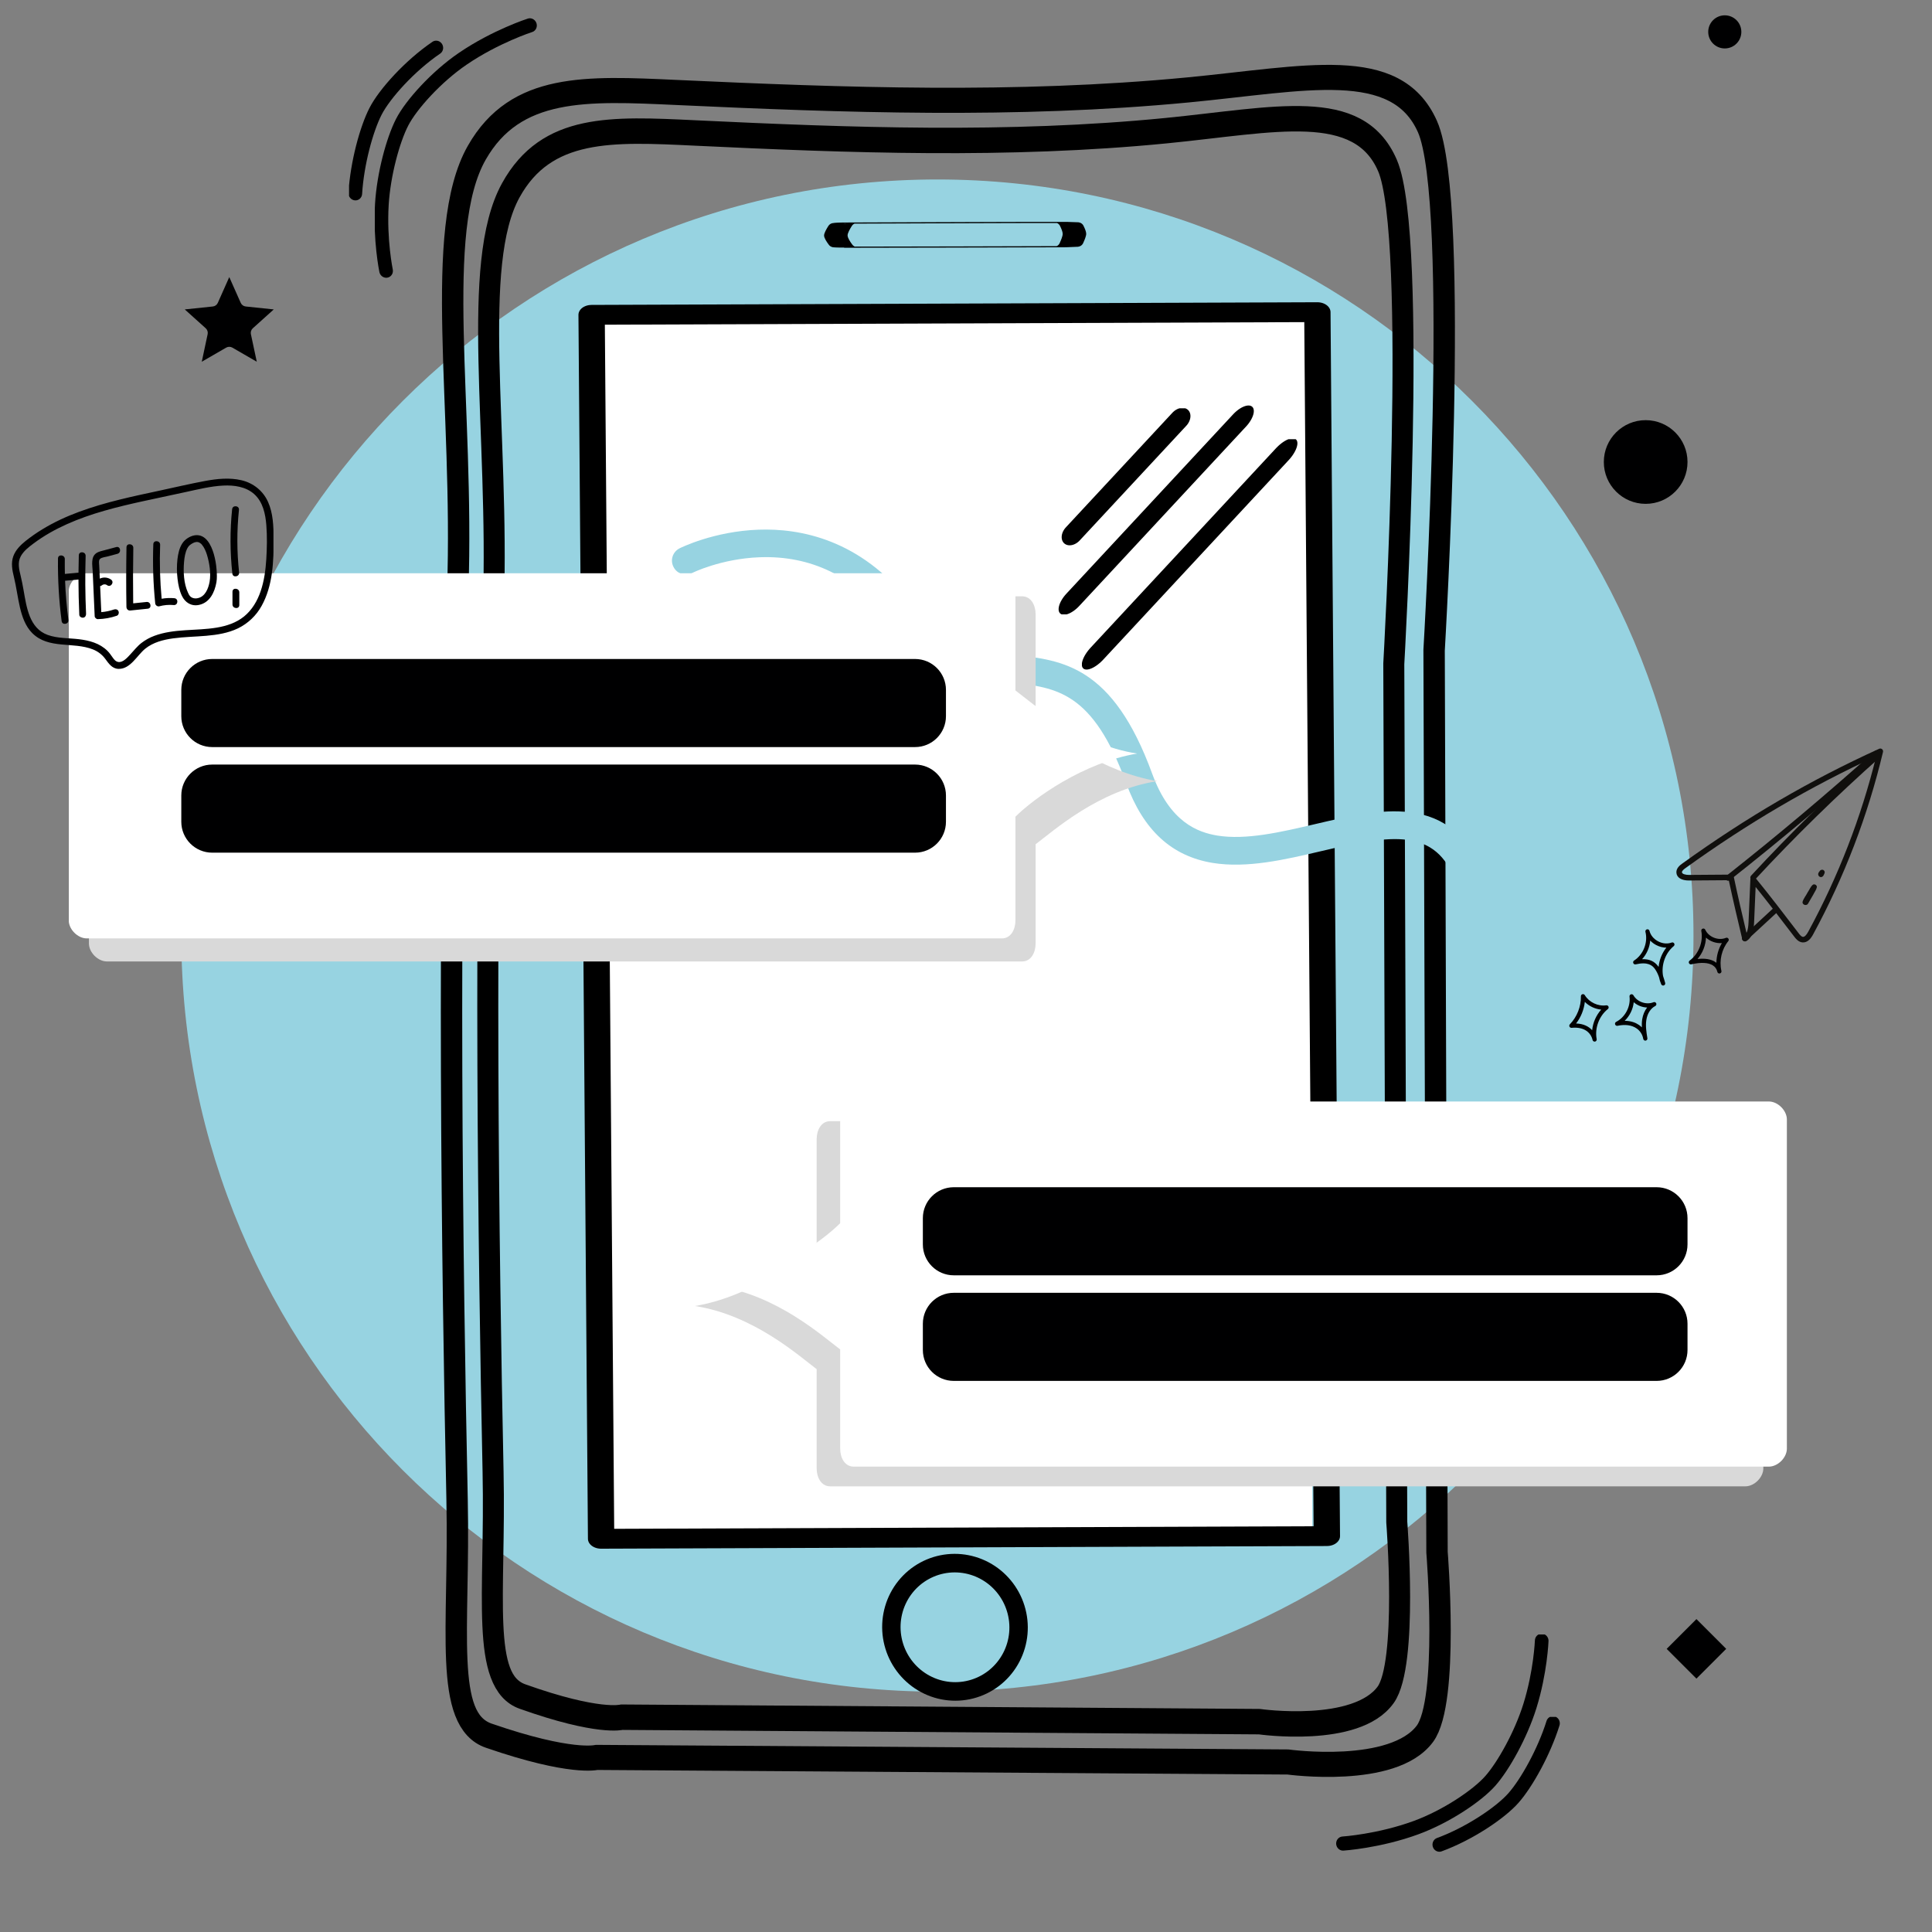 <svg xmlns="http://www.w3.org/2000/svg" xmlns:xlink="http://www.w3.org/1999/xlink" width="2000" zoomAndPan="magnify" viewBox="0 0 1500 1500" height="2000" preserveAspectRatio="xMidYMid meet" version="1.0"><rect x="0" y="0" width="1500" height="1500" fill="#808080" stroke="none"/><defs><clipPath id="c5096c39f9"><path d="M 140.762 139.344 L 1314.82 139.344 L 1314.82 1313.402 L 140.762 1313.402 Z M 140.762 139.344 " clip-rule="nonzero"/></clipPath><clipPath id="fb9466cb51"><path d="M 727.793 139.344 C 403.582 139.344 140.762 402.164 140.762 726.371 C 140.762 1050.582 403.582 1313.402 727.793 1313.402 C 1052 1313.402 1314.82 1050.582 1314.82 726.371 C 1314.82 402.164 1052 139.344 727.793 139.344 Z M 727.793 139.344 " clip-rule="nonzero"/></clipPath><clipPath id="eea9f95474"><path d="M 468.141 246.363 L 1018.82 246.363 L 1018.82 1188.922 L 468.141 1188.922 Z M 468.141 246.363 " clip-rule="nonzero"/></clipPath><clipPath id="5bfb6a9179"><path d="M 342 50 L 1130 50 L 1130 1380 L 342 1380 Z M 342 50 " clip-rule="nonzero"/></clipPath><clipPath id="79644cfad6"><path d="M -52.035 -10.555 L 1026.473 -317.281 L 1500.125 1348.148 L 421.617 1654.879 Z M -52.035 -10.555 " clip-rule="nonzero"/></clipPath><clipPath id="f5d859cbf5"><path d="M -52.035 -10.555 L 1026.473 -317.281 L 1500.125 1348.148 L 421.617 1654.879 Z M -52.035 -10.555 " clip-rule="nonzero"/></clipPath><clipPath id="10f07803af"><path d="M 370 82 L 1098 82 L 1098 1349 L 370 1349 Z M 370 82 " clip-rule="nonzero"/></clipPath><clipPath id="61be99dbf3"><path d="M -52.035 -10.555 L 1026.473 -317.281 L 1500.125 1348.148 L 421.617 1654.879 Z M -52.035 -10.555 " clip-rule="nonzero"/></clipPath><clipPath id="9a3ec26b63"><path d="M -52.035 -10.555 L 1026.473 -317.281 L 1500.125 1348.148 L 421.617 1654.879 Z M -52.035 -10.555 " clip-rule="nonzero"/></clipPath><clipPath id="fe7111d56f"><path d="M 448 234 L 1041 234 L 1041 1203 L 448 1203 Z M 448 234 " clip-rule="nonzero"/></clipPath><clipPath id="1d07098ffa"><path d="M -52.035 -10.555 L 1026.473 -317.281 L 1500.125 1348.148 L 421.617 1654.879 Z M -52.035 -10.555 " clip-rule="nonzero"/></clipPath><clipPath id="3e02e4a82e"><path d="M -52.035 -10.555 L 1026.473 -317.281 L 1500.125 1348.148 L 421.617 1654.879 Z M -52.035 -10.555 " clip-rule="nonzero"/></clipPath><clipPath id="b6f20e7beb"><path d="M 639 172 L 844 172 L 844 193 L 639 193 Z M 639 172 " clip-rule="nonzero"/></clipPath><clipPath id="0408550ded"><path d="M -52.035 -10.555 L 1026.473 -317.281 L 1500.125 1348.148 L 421.617 1654.879 Z M -52.035 -10.555 " clip-rule="nonzero"/></clipPath><clipPath id="5c65237257"><path d="M -52.035 -10.555 L 1026.473 -317.281 L 1500.125 1348.148 L 421.617 1654.879 Z M -52.035 -10.555 " clip-rule="nonzero"/></clipPath><clipPath id="9c7a668aa3"><path d="M 684 1206 L 798 1206 L 798 1321 L 684 1321 Z M 684 1206 " clip-rule="nonzero"/></clipPath><clipPath id="4d71604f0d"><path d="M -52.035 -10.555 L 1026.473 -317.281 L 1500.125 1348.148 L 421.617 1654.879 Z M -52.035 -10.555 " clip-rule="nonzero"/></clipPath><clipPath id="ec8117cf68"><path d="M -52.035 -10.555 L 1026.473 -317.281 L 1500.125 1348.148 L 421.617 1654.879 Z M -52.035 -10.555 " clip-rule="nonzero"/></clipPath><clipPath id="725f00cae5"><path d="M 821 314 L 974 314 L 974 477 L 821 477 Z M 821 314 " clip-rule="nonzero"/></clipPath><clipPath id="fdb04a0c2f"><path d="M -52.035 -10.555 L 1026.473 -317.281 L 1500.125 1348.148 L 421.617 1654.879 Z M -52.035 -10.555 " clip-rule="nonzero"/></clipPath><clipPath id="3b94ef2740"><path d="M -52.035 -10.555 L 1026.473 -317.281 L 1500.125 1348.148 L 421.617 1654.879 Z M -52.035 -10.555 " clip-rule="nonzero"/></clipPath><clipPath id="1fedebeced"><path d="M 824 317 L 925 317 L 925 425 L 824 425 Z M 824 317 " clip-rule="nonzero"/></clipPath><clipPath id="9c4f7cb393"><path d="M -52.035 -10.555 L 1026.473 -317.281 L 1500.125 1348.148 L 421.617 1654.879 Z M -52.035 -10.555 " clip-rule="nonzero"/></clipPath><clipPath id="0e153b3c36"><path d="M -52.035 -10.555 L 1026.473 -317.281 L 1500.125 1348.148 L 421.617 1654.879 Z M -52.035 -10.555 " clip-rule="nonzero"/></clipPath><clipPath id="86baef0f04"><path d="M 840 341 L 1008 341 L 1008 521 L 840 521 Z M 840 341 " clip-rule="nonzero"/></clipPath><clipPath id="349f3c6099"><path d="M -52.035 -10.555 L 1026.473 -317.281 L 1500.125 1348.148 L 421.617 1654.879 Z M -52.035 -10.555 " clip-rule="nonzero"/></clipPath><clipPath id="3649a4c532"><path d="M -52.035 -10.555 L 1026.473 -317.281 L 1500.125 1348.148 L 421.617 1654.879 Z M -52.035 -10.555 " clip-rule="nonzero"/></clipPath><clipPath id="a2e4636868"><path d="M 291 13 L 418 13 L 418 216 L 291 216 Z M 291 13 " clip-rule="nonzero"/></clipPath><clipPath id="568e18cc87"><path d="M -52.035 -10.555 L 1026.473 -317.281 L 1500.125 1348.148 L 421.617 1654.879 Z M -52.035 -10.555 " clip-rule="nonzero"/></clipPath><clipPath id="f7af30eb58"><path d="M -52.035 -10.555 L 1026.473 -317.281 L 1500.125 1348.148 L 421.617 1654.879 Z M -52.035 -10.555 " clip-rule="nonzero"/></clipPath><clipPath id="12921f392b"><path d="M 1037 1269 L 1203 1269 L 1203 1438 L 1037 1438 Z M 1037 1269 " clip-rule="nonzero"/></clipPath><clipPath id="4ec9f2ebf2"><path d="M -52.035 -10.555 L 1026.473 -317.281 L 1500.125 1348.148 L 421.617 1654.879 Z M -52.035 -10.555 " clip-rule="nonzero"/></clipPath><clipPath id="a0aa85d060"><path d="M -52.035 -10.555 L 1026.473 -317.281 L 1500.125 1348.148 L 421.617 1654.879 Z M -52.035 -10.555 " clip-rule="nonzero"/></clipPath><clipPath id="1635d787e1"><path d="M 271 31 L 346 31 L 346 156 L 271 156 Z M 271 31 " clip-rule="nonzero"/></clipPath><clipPath id="b901ef9232"><path d="M -52.035 -10.555 L 1026.473 -317.281 L 1500.125 1348.148 L 421.617 1654.879 Z M -52.035 -10.555 " clip-rule="nonzero"/></clipPath><clipPath id="18b14d5041"><path d="M -52.035 -10.555 L 1026.473 -317.281 L 1500.125 1348.148 L 421.617 1654.879 Z M -52.035 -10.555 " clip-rule="nonzero"/></clipPath><clipPath id="2337de49fe"><path d="M 1112 1333 L 1212 1333 L 1212 1439 L 1112 1439 Z M 1112 1333 " clip-rule="nonzero"/></clipPath><clipPath id="b9ff949f05"><path d="M -52.035 -10.555 L 1026.473 -317.281 L 1500.125 1348.148 L 421.617 1654.879 Z M -52.035 -10.555 " clip-rule="nonzero"/></clipPath><clipPath id="e4d28636dd"><path d="M -52.035 -10.555 L 1026.473 -317.281 L 1500.125 1348.148 L 421.617 1654.879 Z M -52.035 -10.555 " clip-rule="nonzero"/></clipPath><clipPath id="d4f73fc3ab"><path d="M 521 411 L 1152 411 L 1152 693 L 521 693 Z M 521 411 " clip-rule="nonzero"/></clipPath><clipPath id="f21cef38df"><path d="M 516.609 426.199 L 995.199 251.59 L 1154.211 687.438 L 675.621 862.047 Z M 516.609 426.199 " clip-rule="nonzero"/></clipPath><clipPath id="acff73bfad"><path d="M 516.609 426.199 L 995.199 251.59 L 1154.211 687.438 L 675.621 862.047 Z M 516.609 426.199 " clip-rule="nonzero"/></clipPath><clipPath id="2f22ebdd3b"><path d="M 69.102 462.969 L 898.492 462.969 L 898.492 746.535 L 69.102 746.535 Z M 69.102 462.969 " clip-rule="nonzero"/></clipPath><clipPath id="894af46309"><path d="M 53.438 445.066 L 882.828 445.066 L 882.828 728.57 L 53.438 728.57 Z M 53.438 445.066 " clip-rule="nonzero"/></clipPath><clipPath id="276e44df4f"><path d="M 9 371 L 212.316 371 L 212.316 519.355 L 9 519.355 Z M 9 371 " clip-rule="nonzero"/></clipPath><clipPath id="6721f18d2d"><path d="M 539.418 870.484 L 1369 870.484 L 1369 1154 L 539.418 1154 Z M 539.418 870.484 " clip-rule="nonzero"/></clipPath><clipPath id="6571166013"><path d="M 557.688 855.188 L 1387.266 855.188 L 1387.266 1138.758 L 557.688 1138.758 Z M 557.688 855.188 " clip-rule="nonzero"/></clipPath><clipPath id="d1b11d40e2"><path d="M 1301 581 L 1462 581 L 1462 732 L 1301 732 Z M 1301 581 " clip-rule="nonzero"/></clipPath><clipPath id="a90fb80bb8"><path d="M 1218.246 771 L 1249 771 L 1249 809 L 1218.246 809 Z M 1218.246 771 " clip-rule="nonzero"/></clipPath><clipPath id="fca0f423ee"><path d="M 1245.203 326.207 L 1310.18 326.207 L 1310.18 391.184 L 1245.203 391.184 Z M 1245.203 326.207 " clip-rule="nonzero"/></clipPath><clipPath id="1cb0def991"><path d="M 1277.691 326.207 C 1259.75 326.207 1245.203 340.754 1245.203 358.695 C 1245.203 376.641 1259.75 391.184 1277.691 391.184 C 1295.637 391.184 1310.18 376.641 1310.18 358.695 C 1310.18 340.754 1295.637 326.207 1277.691 326.207 Z M 1277.691 326.207 " clip-rule="nonzero"/></clipPath><clipPath id="4bbf633fbc"><path d="M 143.449 215.133 L 212.512 215.133 L 212.512 280.945 L 143.449 280.945 Z M 143.449 215.133 " clip-rule="nonzero"/></clipPath><clipPath id="8a635023bc"><path d="M 1294 1257.066 L 1340.316 1257.066 L 1340.316 1303.379 L 1294 1303.379 Z M 1294 1257.066 " clip-rule="nonzero"/></clipPath><clipPath id="600933df9f"><path d="M 1326.262 11.898 L 1351.973 11.898 L 1351.973 37.609 L 1326.262 37.609 Z M 1326.262 11.898 " clip-rule="nonzero"/></clipPath><clipPath id="b32bc55eb3"><path d="M 1339.117 11.898 C 1332.016 11.898 1326.262 17.652 1326.262 24.754 C 1326.262 31.852 1332.016 37.609 1339.117 37.609 C 1346.215 37.609 1351.973 31.852 1351.973 24.754 C 1351.973 17.652 1346.215 11.898 1339.117 11.898 Z M 1339.117 11.898 " clip-rule="nonzero"/></clipPath><clipPath id="739ead4c83"><path d="M 140.762 511.637 L 734.703 511.637 L 734.703 580.031 L 140.762 580.031 Z M 140.762 511.637 " clip-rule="nonzero"/></clipPath><clipPath id="d2c7d0dbd2"><path d="M 164.762 511.637 L 710.438 511.637 C 723.691 511.637 734.438 522.379 734.438 535.637 L 734.438 556.031 C 734.438 569.289 723.691 580.031 710.438 580.031 L 164.762 580.031 C 151.508 580.031 140.762 569.289 140.762 556.031 L 140.762 535.637 C 140.762 522.379 151.508 511.637 164.762 511.637 Z M 164.762 511.637 " clip-rule="nonzero"/></clipPath><clipPath id="3d3ff83d17"><path d="M 140.762 593.609 L 734.703 593.609 L 734.703 662.008 L 140.762 662.008 Z M 140.762 593.609 " clip-rule="nonzero"/></clipPath><clipPath id="4007e23350"><path d="M 164.762 593.609 L 710.438 593.609 C 723.691 593.609 734.438 604.355 734.438 617.609 L 734.438 638.008 C 734.438 651.262 723.691 662.008 710.438 662.008 L 164.762 662.008 C 151.508 662.008 140.762 651.262 140.762 638.008 L 140.762 617.609 C 140.762 604.355 151.508 593.609 164.762 593.609 Z M 164.762 593.609 " clip-rule="nonzero"/></clipPath><clipPath id="044d2eb590"><path d="M 716.504 921.754 L 1310.445 921.754 L 1310.445 990.152 L 716.504 990.152 Z M 716.504 921.754 " clip-rule="nonzero"/></clipPath><clipPath id="6ad9f8365a"><path d="M 740.504 921.754 L 1286.18 921.754 C 1299.438 921.754 1310.18 932.5 1310.18 945.754 L 1310.18 966.152 C 1310.18 979.41 1299.438 990.152 1286.18 990.152 L 740.504 990.152 C 727.25 990.152 716.504 979.41 716.504 966.152 L 716.504 945.754 C 716.504 932.5 727.25 921.754 740.504 921.754 Z M 740.504 921.754 " clip-rule="nonzero"/></clipPath><clipPath id="58975eca2e"><path d="M 716.504 1003.73 L 1310.445 1003.73 L 1310.445 1072.129 L 716.504 1072.129 Z M 716.504 1003.73 " clip-rule="nonzero"/></clipPath><clipPath id="211d3ba6b0"><path d="M 740.504 1003.73 L 1286.18 1003.73 C 1299.438 1003.73 1310.18 1014.477 1310.18 1027.73 L 1310.18 1048.129 C 1310.18 1061.383 1299.438 1072.129 1286.18 1072.129 L 740.504 1072.129 C 727.25 1072.129 716.504 1061.383 716.504 1048.129 L 716.504 1027.73 C 716.504 1014.477 727.25 1003.73 740.504 1003.73 Z M 740.504 1003.73 " clip-rule="nonzero"/></clipPath></defs><g clip-path="url(#c5096c39f9)"><g clip-path="url(#fb9466cb51)"><path fill="#97d3e1" d="M 140.762 139.344 L 1314.82 139.344 L 1314.82 1313.402 L 140.762 1313.402 Z M 140.762 139.344 " fill-opacity="1" fill-rule="nonzero"/></g></g><g clip-path="url(#eea9f95474)"><path fill="#ffffff" d="M 468.141 246.363 L 1018.82 246.363 L 1018.82 1188.547 L 468.141 1188.547 Z M 468.141 246.363 " fill-opacity="1" fill-rule="nonzero"/></g><g clip-path="url(#5bfb6a9179)"><g clip-path="url(#79644cfad6)"><g clip-path="url(#f5d859cbf5)"><path stroke-linecap="round" transform="matrix(3.007, -0.011, 0.027, 3.528, -16.79, -193.971)" fill="none" stroke-linejoin="round" d="M 373.378 83.971 C 365.421 68.493 342.006 73.363 311.521 75.75 C 267.116 79.226 222.653 77.715 179.657 75.893 C 156.299 74.903 138.038 74.01 127.879 89.001 C 116.282 106.109 124.12 144.795 122.113 185.208 C 118.792 252.071 119.325 334.6 120.14 385.385 C 120.599 413.985 116.057 433.828 127.875 437.351 C 149.116 443.683 155.633 442.214 155.633 442.214 L 334.143 443.779 C 334.143 443.779 361.285 447.072 369.564 437.675 C 375.889 430.496 373.045 397.739 373.045 397.739 L 374.075 199.238 C 374.075 199.238 381.869 100.487 373.378 83.971 Z M 373.378 83.971 " stroke="#000000" stroke-width="5.52" stroke-opacity="1" stroke-miterlimit="1.5"/></g></g></g><g clip-path="url(#10f07803af)"><g clip-path="url(#61be99dbf3)"><g clip-path="url(#9a3ec26b63)"><path stroke-linecap="round" transform="matrix(2.773, -0.01, 0.026, 3.357, 39.652, -149.735)" fill="none" stroke-linejoin="round" d="M 373.378 83.971 C 365.421 68.493 342.007 73.363 311.521 75.75 C 267.115 79.226 222.653 77.715 179.656 75.893 C 156.298 74.903 138.039 74.01 127.878 89.001 C 116.282 106.109 124.12 144.795 122.113 185.208 C 118.791 252.071 119.325 334.6 120.14 385.385 C 120.599 413.985 116.058 433.828 127.875 437.351 C 149.116 443.683 155.634 442.214 155.634 442.214 L 334.143 443.779 C 334.143 443.779 361.285 447.072 369.565 437.675 C 375.89 430.496 373.045 397.739 373.045 397.739 L 374.074 199.238 C 374.074 199.238 381.868 100.486 373.378 83.971 Z M 373.378 83.971 " stroke="#000000" stroke-width="5.88" stroke-opacity="1" stroke-miterlimit="1.5"/></g></g></g><g clip-path="url(#fe7111d56f)"><g clip-path="url(#1d07098ffa)"><g clip-path="url(#3e02e4a82e)"><path stroke-linecap="round" transform="matrix(4.625, -0.017, 0.027, 3.483, -322.206, -156.579)" fill="none" stroke-linejoin="round" d="M 168.303 115.956 L 290.136 115.956 L 290.136 388.787 L 168.303 388.787 Z M 168.303 115.956 " stroke="#000000" stroke-width="4.42" stroke-opacity="1" stroke-miterlimit="1.5"/></g></g></g><g clip-path="url(#b6f20e7beb)"><g clip-path="url(#0408550ded)"><g clip-path="url(#5c65237257)"><path stroke-linecap="round" transform="matrix(1.414, -0.005, 0.001, 0.069, 415.878, 166.042)" fill="none" stroke-linejoin="round" d="M 294.337 159.817 C 293.841 134.343 292.64 117.693 291.299 117.708 C 282.783 116.35 248.889 115.961 248.889 115.961 C 248.889 115.961 181.247 115.929 169.906 115.947 C 168.729 115.918 167.633 128.613 167.023 149.314 C 166.018 181.574 164.641 227.826 164.642 255.694 C 164.643 282.771 166.008 326.397 167.071 356.265 C 167.666 375.584 168.706 387.305 169.825 387.331 C 182.898 388.966 276.13 390.305 290.872 390.536 C 292.21 390.52 293.423 374.273 293.958 349.1 C 294.703 316.482 295.631 273.08 295.669 246.911 C 295.7 223.623 295 187.96 294.337 159.817 Z M 294.337 159.817 " stroke="#000000" stroke-width="12.91" stroke-opacity="1" stroke-miterlimit="1.5"/></g></g></g><g clip-path="url(#9c7a668aa3)"><g clip-path="url(#4d71604f0d)"><g clip-path="url(#ec8117cf68)"><path stroke-linecap="round" transform="matrix(2.715, -0.01, 0.021, 2.738, 533.883, 142.928)" fill="none" stroke-linejoin="round" d="M 91.474 409.503 C 91.473 410.098 91.444 410.693 91.387 411.287 C 91.327 411.879 91.241 412.468 91.124 413.052 C 91.007 413.637 90.863 414.214 90.691 414.784 C 90.518 415.354 90.317 415.914 90.089 416.466 C 89.861 417.016 89.606 417.554 89.326 418.079 C 89.044 418.605 88.738 419.115 88.408 419.61 C 88.076 420.105 87.723 420.583 87.344 421.044 C 86.966 421.505 86.567 421.946 86.145 422.367 C 85.724 422.789 85.283 423.189 84.823 423.567 C 84.362 423.945 83.884 424.3 83.389 424.63 C 82.893 424.961 82.383 425.267 81.857 425.548 C 81.331 425.829 80.794 426.083 80.243 426.311 C 79.693 426.539 79.132 426.74 78.562 426.913 C 77.991 427.085 77.415 427.23 76.83 427.346 C 76.246 427.463 75.657 427.551 75.064 427.608 C 74.471 427.666 73.877 427.696 73.281 427.696 C 72.685 427.696 72.09 427.666 71.498 427.609 C 70.904 427.549 70.316 427.463 69.732 427.347 C 69.147 427.231 68.57 427.086 68 426.913 C 67.429 426.74 66.87 426.539 66.319 426.31 C 65.768 426.083 65.231 425.829 64.705 425.547 C 64.179 425.267 63.669 424.961 63.174 424.63 C 62.678 424.299 62.2 423.945 61.74 423.566 C 61.279 423.188 60.838 422.788 60.417 422.367 C 59.996 421.946 59.596 421.505 59.217 421.045 C 58.839 420.584 58.485 420.106 58.153 419.61 C 57.824 419.115 57.517 418.605 57.236 418.079 C 56.955 417.554 56.7 417.015 56.473 416.465 C 56.244 415.915 56.044 415.355 55.872 414.784 C 55.699 414.214 55.554 413.637 55.438 413.053 C 55.321 412.467 55.234 411.879 55.175 411.287 C 55.118 410.693 55.088 410.099 55.088 409.503 C 55.088 408.907 55.117 408.313 55.175 407.72 C 55.234 407.127 55.321 406.538 55.438 405.953 C 55.554 405.37 55.698 404.793 55.871 404.222 C 56.044 403.651 56.245 403.091 56.472 402.541 C 56.701 401.991 56.955 401.453 57.236 400.927 C 57.517 400.402 57.823 399.89 58.154 399.395 C 58.486 398.9 58.84 398.422 59.218 397.962 C 59.595 397.501 59.996 397.06 60.416 396.638 C 60.838 396.217 61.279 395.818 61.739 395.44 C 62.199 395.062 62.678 394.707 63.173 394.376 C 63.669 394.046 64.179 393.739 64.705 393.459 C 65.231 393.178 65.768 392.923 66.319 392.695 C 66.869 392.466 67.43 392.267 68 392.093 C 68.571 391.92 69.147 391.776 69.732 391.66 C 70.316 391.544 70.905 391.456 71.498 391.398 C 72.091 391.339 72.685 391.31 73.281 391.31 C 73.876 391.31 74.472 391.339 75.064 391.398 C 75.658 391.456 76.245 391.543 76.83 391.66 C 77.415 391.776 77.992 391.921 78.562 392.094 C 79.133 392.267 79.692 392.467 80.243 392.695 C 80.794 392.923 81.331 393.178 81.857 393.458 C 82.383 393.74 82.892 394.045 83.389 394.377 C 83.884 394.706 84.362 395.062 84.822 395.439 C 85.283 395.817 85.724 396.217 86.145 396.639 C 86.566 397.06 86.966 397.501 87.345 397.962 C 87.722 398.423 88.077 398.9 88.408 399.395 C 88.738 399.892 89.045 400.402 89.326 400.927 C 89.607 401.453 89.861 401.99 90.089 402.54 C 90.318 403.092 90.518 403.652 90.69 404.222 C 90.864 404.791 91.008 405.37 91.124 405.954 C 91.241 406.538 91.328 407.127 91.387 407.72 C 91.444 408.313 91.474 408.907 91.474 409.503 Z M 91.474 409.503 " stroke="#000000" stroke-width="5.26" stroke-opacity="1" stroke-miterlimit="1.5"/></g></g></g><g clip-path="url(#725f00cae5)"><g clip-path="url(#fdb04a0c2f)"><g clip-path="url(#3b94ef2740)"><path stroke-linecap="round" transform="matrix(6.259, -3.765, -0.433, 5.403, -11888.617, 3681.304)" fill="none" stroke-linejoin="round" d="M 2092.21 862.772 L 2112.07 850.834 " stroke="#000000" stroke-width="3.52" stroke-opacity="1" stroke-miterlimit="1.5"/></g></g></g><g clip-path="url(#1fedebeced)"><g clip-path="url(#9c4f7cb393)"><g clip-path="url(#0e153b3c36)"><path stroke-linecap="round" transform="matrix(4.531, -1.907, 0.606, 4.285, -9169.75, 707.404)" fill="none" stroke-linejoin="round" d="M 2092.21 862.772 L 2112.07 850.834 " stroke="#000000" stroke-width="3.77" stroke-opacity="1" stroke-miterlimit="1.5"/></g></g></g><g clip-path="url(#86baef0f04)"><g clip-path="url(#349f3c6099)"><g clip-path="url(#3649a4c532)"><path stroke-linecap="round" transform="matrix(6.791, -4.338, -0.753, 5.747, -12706.842, 4625.107)" fill="none" stroke-linejoin="round" d="M 2092.21 862.772 L 2112.07 850.834 " stroke="#000000" stroke-width="3.44" stroke-opacity="1" stroke-miterlimit="1.5"/></g></g></g><g clip-path="url(#a2e4636868)"><g clip-path="url(#568e18cc87)"><g clip-path="url(#f7af30eb58)"><path stroke-linecap="round" transform="matrix(3.643, -1.39, 1.438, 3.785, -7896.687, 10.162)" fill="none" stroke-linejoin="round" d="M 1946.84 767.8 C 1946.84 767.8 1947.82 761.884 1950.75 755.618 C 1953.22 750.344 1957.39 744.832 1960.35 742.282 C 1963.26 739.775 1969.88 736.496 1976.13 735.063 C 1983.8 733.306 1990.98 733.675 1990.98 733.675 " stroke="#000000" stroke-width="2.71" stroke-opacity="1" stroke-miterlimit="1.5"/></g></g></g><g clip-path="url(#12921f392b)"><g clip-path="url(#4ec9f2ebf2)"><g clip-path="url(#a0aa85d060)"><path stroke-linecap="round" transform="matrix(-3.873, 0.46, -0.488, -4.019, 9111.774, 3464.129)" fill="none" stroke-linejoin="round" d="M 1946.84 767.8 C 1946.84 767.8 1947.82 761.884 1950.75 755.617 C 1953.22 750.343 1957.39 744.832 1960.35 742.282 C 1963.26 739.775 1969.88 736.496 1976.13 735.063 C 1983.8 733.306 1990.98 733.675 1990.98 733.675 " stroke="#000000" stroke-width="2.71" stroke-opacity="1" stroke-miterlimit="1.5"/></g></g></g><g clip-path="url(#1635d787e1)"><g clip-path="url(#b901ef9232)"><g clip-path="url(#18b14d5041)"><path stroke-linecap="round" transform="matrix(3.643, -1.39, 1.438, 3.785, -7917.311, 1.642)" fill="none" stroke-linejoin="round" d="M 1950.75 755.617 C 1953.22 750.343 1957.39 744.832 1960.35 742.282 C 1963.26 739.775 1969.88 736.496 1976.13 735.063 " stroke="#000000" stroke-width="2.71" stroke-opacity="1" stroke-miterlimit="1.5"/></g></g></g><g clip-path="url(#2337de49fe)"><g clip-path="url(#b9ff949f05)"><g clip-path="url(#e4d28636dd)"><path stroke-linecap="round" transform="matrix(-3.873, 0.46, -0.488, -4.019, 9129.737, 3477.408)" fill="none" stroke-linejoin="round" d="M 1950.75 755.617 C 1953.22 750.343 1957.39 744.831 1960.35 742.282 C 1963.26 739.775 1969.88 736.496 1976.13 735.063 " stroke="#000000" stroke-width="2.71" stroke-opacity="1" stroke-miterlimit="1.5"/></g></g></g><g clip-path="url(#d4f73fc3ab)"><g clip-path="url(#f21cef38df)"><g clip-path="url(#acff73bfad)"><path fill="#97d3e1" d="M 1144.172 691.492 C 1138.621 693.52 1132.426 690.637 1130.402 685.086 C 1114.797 642.316 1080.512 647.965 1025.973 660.773 C 997.66 667.445 968.266 674.285 941.543 669.973 C 909.566 664.723 887.664 644.48 874.414 608.164 C 848.434 536.945 820.457 533.895 785.051 529.895 C 755.742 526.641 722.418 523.023 689.512 481.078 C 663.195 447.473 629.582 431.16 589.773 432.652 C 559.777 433.766 537.496 444.754 537.328 444.926 C 532.004 447.559 525.523 445.465 522.895 440.137 C 520.164 434.844 522.293 428.465 527.586 425.734 C 528.656 425.23 554.184 412.488 588.938 411.242 C 621.309 410.059 667.961 418.871 706.359 467.73 C 733.699 502.562 759.805 505.5 787.402 508.461 C 825.023 512.566 863.973 516.875 894.555 600.703 C 908.355 638.531 930.004 646.18 944.988 648.715 C 967.48 652.398 994.648 646.027 1020.969 639.855 C 1047.191 633.715 1072.031 627.855 1094.527 630.621 C 1121.797 633.93 1140.137 649.418 1150.477 677.762 C 1152.602 683.273 1149.719 689.469 1144.172 691.492 Z M 1144.172 691.492 " fill-opacity="1" fill-rule="nonzero"/></g></g></g><g clip-path="url(#2f22ebdd3b)"><path fill="#d9d9d9" d="M 793.555 462.969 L 83.039 462.969 C 76.039 462.969 69.039 469.969 69.039 476.969 L 69.039 732.473 C 69.039 739.473 76.039 746.473 83.039 746.473 L 793.555 746.473 C 800.555 746.473 804.055 739.473 804.055 732.473 L 804.055 655.473 C 818.055 644.973 853.055 613.473 898.555 606.473 C 856.555 599.473 818.055 571.469 804.055 557.469 L 804.055 476.969 C 804.055 469.969 800.555 462.969 793.555 462.969 Z M 793.555 462.969 " fill-opacity="1" fill-rule="evenodd"/></g><g clip-path="url(#894af46309)"><path fill="#ffffff" d="M 777.891 728.57 L 67.375 728.57 C 60.375 728.57 53.375 721.57 53.375 714.57 L 53.375 459.066 C 53.375 452.066 60.375 445.066 67.375 445.066 L 777.891 445.066 C 784.891 445.066 788.391 452.066 788.391 459.066 L 788.391 536.066 C 802.391 546.566 837.391 578.066 882.891 585.066 C 840.891 592.066 802.391 620.07 788.391 634.07 L 788.391 714.57 C 788.391 721.57 784.891 728.57 777.891 728.57 Z M 777.891 728.57 " fill-opacity="1" fill-rule="evenodd"/></g><path fill="#000001" d="M 66.816 476.492 C 66.141 461.539 66.031 446.574 66.488 431.605 C 66.59 428.191 61.293 427.703 61.188 431.109 C 61.055 435.605 60.973 440.098 60.945 444.594 L 50.375 445.59 C 50.289 441.742 50.27 437.898 50.316 434.051 C 50.355 430.645 45.059 430.133 45.02 433.559 C 44.809 449.848 45.754 466.066 47.855 482.219 C 48.301 485.625 53.531 484.727 53.102 481.332 C 51.785 471.23 50.926 461.086 50.535 450.902 L 50.602 450.902 L 60.922 449.926 C 60.938 459.074 61.152 468.223 61.566 477.371 C 61.629 478.816 63.34 479.758 64.629 479.551 C 66.199 479.316 66.879 477.922 66.816 476.492 Z M 66.816 476.492 " fill-opacity="1" fill-rule="nonzero"/><path fill="#000001" d="M 77.773 433.828 C 79.191 432.695 81.855 432.484 83.562 432.023 L 91.164 429.984 C 94.449 429.102 93.582 423.844 90.277 424.734 L 81.684 427.043 C 79.352 427.668 76.777 428.105 74.754 429.484 C 70.305 432.539 71.762 439.031 71.965 443.586 L 73.516 478.496 C 73.562 479.559 74.828 480.727 75.895 480.703 C 80.969 480.594 85.906 479.711 90.703 478.055 C 92.062 477.586 92.551 475.723 91.988 474.508 C 91.328 473.09 89.82 472.75 88.441 473.219 C 85.262 474.309 82 474.988 78.652 475.258 C 78.348 468.516 78.047 461.777 77.75 455.039 C 78.266 454.973 78.719 454.773 79.117 454.441 C 79.406 454.207 79.723 454.027 80.07 453.902 C 80.418 453.773 80.777 453.707 81.148 453.703 C 81.516 453.695 81.879 453.75 82.23 453.863 C 82.582 453.98 82.902 454.148 83.199 454.375 C 85.992 456.355 89.027 451.984 86.23 449.996 C 85.598 449.551 84.922 449.199 84.199 448.934 C 83.477 448.668 82.73 448.504 81.965 448.438 C 81.195 448.371 80.434 448.406 79.676 448.543 C 78.918 448.68 78.191 448.914 77.492 449.242 L 77.387 446.875 L 77.031 439.191 C 76.988 437.695 76.406 434.918 77.773 433.828 Z M 77.773 433.828 " fill-opacity="1" fill-rule="nonzero"/><path fill="#000001" d="M 113.809 467.367 L 103.41 468.43 C 103.211 454.074 103.238 439.723 103.5 425.367 C 103.562 421.957 98.262 421.465 98.199 424.879 C 97.918 440.289 97.902 455.703 98.156 471.121 C 98.184 472.898 99.406 474.184 101.25 473.992 L 114.695 472.598 C 118.109 472.258 117.199 467.012 113.809 467.367 Z M 113.809 467.367 " fill-opacity="1" fill-rule="nonzero"/><path fill="#000001" d="M 135.375 464.449 C 132.066 464.148 128.773 464.285 125.504 464.867 C 124.211 450.938 123.82 436.984 124.328 423.004 C 124.453 419.59 119.156 419.086 119.031 422.512 C 118.473 437.895 118.969 453.246 120.523 468.562 C 120.66 469.902 122.266 471.09 123.59 470.742 C 127.293 469.746 131.055 469.414 134.875 469.75 C 138.301 470.059 138.777 464.762 135.375 464.449 Z M 135.375 464.449 " fill-opacity="1" fill-rule="nonzero"/><path fill="#000001" d="M 168.141 442.223 C 167.844 438.129 167.133 434.109 166.012 430.16 C 164.047 423.418 159.883 414.465 151.402 415.582 C 147.59 416.086 143.566 418.695 141.508 421.926 C 139.176 425.578 138.25 430.062 137.754 434.301 C 137.195 439.371 137.23 444.438 137.855 449.504 C 138.375 453.941 139.301 458.547 141.234 462.605 C 143.715 467.816 148.566 470.902 154.512 469.652 C 162.887 467.898 166.633 459.836 168.023 452.164 C 168.578 448.895 168.398 445.484 168.141 442.223 Z M 147.918 463.23 C 147.934 463.254 147.953 463.273 147.977 463.293 C 138.066 456.582 146.559 462.305 147.926 463.219 Z M 153.375 464.449 C 152.191 464.699 151.02 464.648 149.855 464.305 C 149.371 464.152 148.918 463.93 148.496 463.645 L 148.094 463.375 L 148.043 463.312 L 148.094 463.352 L 148.031 463.301 L 147.957 463.227 C 146.836 462.078 146.59 461.531 145.926 460.082 C 142.68 453.004 142.223 444.07 142.895 436.344 C 143.207 432.742 143.781 428.953 145.438 425.699 C 145.949 424.684 146.648 423.816 147.535 423.102 C 148.734 422.148 150.461 421.207 151.52 420.973 C 151.855 420.895 152.195 420.84 152.539 420.801 C 152.703 420.801 152.715 420.777 152.707 420.773 C 152.824 420.789 152.941 420.801 153.062 420.805 C 153.848 420.863 153.551 420.805 154.418 421.109 C 154.531 421.148 154.645 421.199 154.754 421.25 L 154.848 421.297 C 155.117 421.457 155.379 421.633 155.629 421.82 C 156.098 422.133 156.496 422.52 156.824 422.977 C 158.547 424.98 159.898 428.16 160.727 430.887 C 162.699 437.512 163.855 444.977 162.734 451.676 C 161.773 456.926 159.324 463.328 153.387 464.438 Z M 153.375 464.449 " fill-opacity="1" fill-rule="nonzero"/><path fill="#000001" d="M 185.645 444.465 C 183.879 428.27 183.836 412.066 185.52 395.859 C 185.875 392.449 180.574 391.957 180.219 395.371 C 178.508 412.035 178.566 428.691 180.395 445.34 C 180.77 448.766 186.016 447.855 185.645 444.465 Z M 185.645 444.465 " fill-opacity="1" fill-rule="nonzero"/><path fill="#000001" d="M 180.492 459.422 L 180.492 469.27 C 180.492 472.672 185.793 473.172 185.793 469.766 L 185.793 459.914 C 185.793 456.508 180.492 455.996 180.492 459.422 Z M 180.492 459.422 " fill-opacity="1" fill-rule="nonzero"/><g clip-path="url(#276e44df4f)"><path fill="#000001" d="M 212.426 418.215 C 212.363 408.613 212.098 398.531 208.082 389.629 C 204.207 381.039 196.68 375.035 187.547 372.875 C 178.23 370.668 168.457 371.711 159.145 373.438 C 147.516 375.602 135.969 378.34 124.402 380.82 C 103.199 385.363 81.855 389.809 61.465 397.344 C 51.531 401.012 41.875 405.441 32.844 410.977 C 28.332 413.711 24.008 416.719 19.871 420 C 15.93 423.168 12.125 426.969 10.348 431.812 C 8.398 437.137 9.516 442.754 10.828 448.082 C 12.727 455.859 13.668 463.84 15.488 471.629 C 17.176 478.77 19.703 486.176 24.992 491.496 C 37.676 504.25 56.875 498.098 72.176 504.215 C 74.062 504.957 75.812 505.941 77.426 507.172 C 79.035 508.402 80.449 509.828 81.66 511.453 C 84.375 515.113 87 519.242 92.117 519.316 C 101.344 519.449 106.438 508.766 112.73 503.672 C 118.883 498.707 126.723 496.68 134.418 495.629 C 142.953 494.457 151.594 494.371 160.168 493.625 C 168.578 492.895 177.156 491.527 184.828 487.82 C 188.691 485.926 192.184 483.496 195.301 480.531 C 198.418 477.566 201.016 474.199 203.098 470.434 C 211.859 454.73 212.535 435.754 212.426 418.215 Z M 206.75 434.113 C 206.219 442.547 205.098 451.035 202.355 459.059 C 199.797 466.547 195.73 473.52 189.543 478.57 C 183.414 483.574 175.832 486.02 168.129 487.297 C 152.164 489.945 135.246 487.914 119.844 493.656 C 116.223 494.996 112.879 496.844 109.816 499.195 C 106.5 501.77 103.965 505.098 101.109 508.141 C 98.93 510.465 95.43 514.559 91.789 513.949 C 89.766 513.613 88.508 511.945 87.391 510.375 C 86.152 508.629 84.984 506.879 83.461 505.363 C 77.477 499.383 69.312 497.227 61.141 496.266 C 53.184 495.332 44.684 495.711 37.059 492.969 C 22.691 487.801 20.641 471.328 18.312 458.27 C 17.652 454.559 16.961 450.852 16.066 447.188 C 14.836 442.18 13.5 436.738 16.098 431.93 C 18.359 427.738 22.367 424.699 26.109 421.906 C 34.16 415.875 42.973 410.973 52.141 406.871 C 70.859 398.5 90.883 393.574 110.844 389.184 C 121.891 386.754 132.965 384.418 144.027 382.051 C 153.715 379.969 163.461 377.488 173.395 376.996 C 181.746 376.586 190.809 377.824 197.289 383.562 C 204.148 389.637 206.105 399.07 206.785 407.805 C 207.461 416.539 207.293 425.406 206.746 434.113 Z M 206.75 434.113 " fill-opacity="1" fill-rule="nonzero"/></g><g clip-path="url(#6721f18d2d)"><path fill="#d9d9d9" d="M 644.547 870.484 L 1355.059 870.484 C 1362.059 870.484 1369.059 877.484 1369.059 884.484 L 1369.059 1139.992 C 1369.059 1146.992 1362.059 1153.992 1355.059 1153.992 L 644.547 1153.992 C 637.547 1153.992 634.047 1146.992 634.047 1139.992 L 634.047 1062.988 C 620.047 1052.488 585.047 1020.988 539.543 1013.988 C 581.547 1006.988 620.047 978.988 634.047 964.988 L 634.047 884.484 C 634.047 877.484 637.547 870.484 644.547 870.484 Z M 644.547 870.484 " fill-opacity="1" fill-rule="evenodd"/></g><g clip-path="url(#6571166013)"><path fill="#ffffff" d="M 662.816 855.188 L 1373.328 855.188 C 1380.328 855.188 1387.328 862.188 1387.328 869.188 L 1387.328 1124.691 C 1387.328 1131.691 1380.328 1138.691 1373.328 1138.691 L 662.816 1138.691 C 655.816 1138.691 652.316 1131.691 652.316 1124.691 L 652.316 1047.691 C 638.316 1037.191 603.312 1005.691 557.812 998.691 C 599.812 991.691 638.316 963.688 652.316 949.688 L 652.316 869.188 C 652.316 862.188 655.816 855.188 662.816 855.188 Z M 662.816 855.188 " fill-opacity="1" fill-rule="evenodd"/></g><g clip-path="url(#d1b11d40e2)"><path fill="#100f0d" d="M 1402.184 731.27 C 1401.379 731.598 1400.473 731.758 1399.48 731.688 C 1396.277 731.441 1394.18 728.699 1393.047 727.219 C 1383.305 714.461 1373.305 701.359 1363.062 688.613 L 1361.883 716.082 C 1361.742 719.719 1361.41 727.273 1355.938 730.594 C 1355.332 730.953 1354.613 731.012 1353.984 730.738 C 1353.336 730.465 1352.863 729.918 1352.703 729.242 C 1349.254 714.703 1345.691 699.676 1342.215 683.387 L 1311.398 683.613 C 1305.566 683.656 1301.891 681.43 1301.559 677.652 C 1301.227 673.977 1304.59 671.547 1306.027 670.512 C 1355.664 634.727 1405.688 605.562 1458.961 581.352 C 1459.723 580.965 1460.598 581.125 1461.23 581.641 C 1461.863 582.172 1462.148 583.02 1461.961 583.824 C 1450.211 633.203 1431.949 680.855 1407.699 725.465 C 1407.012 726.742 1405.199 730.078 1402.184 731.27 Z M 1360.348 680.801 C 1360.391 680.785 1360.418 680.77 1360.461 680.758 C 1361.309 680.469 1362.258 680.742 1362.816 681.445 C 1374.367 695.625 1385.59 710.324 1396.449 724.547 C 1397.469 725.895 1398.633 727.289 1399.797 727.375 C 1401.035 727.461 1402.414 726.125 1403.906 723.395 C 1427.266 680.426 1445.008 634.609 1456.703 587.145 C 1405.215 610.863 1356.699 639.309 1308.555 674.02 C 1307.348 674.879 1305.77 676.16 1305.867 677.266 C 1305.984 678.617 1308.727 679.305 1311.371 679.289 L 1343.953 679.047 C 1344.988 679.031 1345.879 679.75 1346.094 680.758 C 1349.355 696.199 1352.703 710.496 1355.98 724.301 C 1357.113 722.074 1357.43 719 1357.559 715.898 L 1358.98 682.711 C 1359.023 681.863 1359.559 681.113 1360.348 680.801 Z M 1360.348 680.801 " fill-opacity="1" fill-rule="nonzero"/></g><path fill="#100f0d" d="M 1355.391 730.609 C 1354.57 730.926 1353.625 730.738 1352.992 730.062 C 1352.188 729.188 1352.242 727.82 1353.121 727.004 L 1377.156 704.805 C 1378.031 704 1379.398 704.059 1380.215 704.934 C 1381.02 705.812 1380.965 707.176 1380.086 707.996 L 1356.051 730.191 C 1355.852 730.379 1355.621 730.508 1355.391 730.609 Z M 1355.391 730.609 " fill-opacity="1" fill-rule="nonzero"/><path fill="#100f0d" d="M 1361.898 683.344 C 1361.152 683.645 1360.262 683.516 1359.629 682.926 C 1358.754 682.105 1358.711 680.742 1359.512 679.867 C 1390.301 646.621 1423.102 614.527 1457.004 584.441 C 1457.898 583.637 1459.262 583.738 1460.051 584.629 C 1460.855 585.52 1460.77 586.883 1459.879 587.688 C 1426.09 617.672 1393.391 649.668 1362.688 682.809 C 1362.457 683.055 1362.199 683.227 1361.898 683.344 Z M 1361.898 683.344 " fill-opacity="1" fill-rule="nonzero"/><path fill="#100f0d" d="M 1342.52 683.672 C 1341.641 684.016 1340.621 683.773 1340.02 682.996 C 1339.27 682.062 1339.445 680.699 1340.379 679.965 C 1379.527 649.078 1418.203 616.566 1455.297 583.309 C 1456.188 582.516 1457.551 582.59 1458.355 583.48 C 1459.145 584.371 1459.074 585.734 1458.184 586.523 C 1421.016 619.84 1382.285 652.426 1343.051 683.355 C 1342.891 683.5 1342.703 683.602 1342.52 683.672 Z M 1342.52 683.672 " fill-opacity="1" fill-rule="nonzero"/><path fill="#100f0d" d="M 1407.727 686.762 C 1405.762 688.113 1404.926 690.742 1403.547 692.664 C 1402.297 695.223 1400.199 697.578 1399.469 700.309 C 1399.266 702.793 1403.031 703.598 1403.934 701.285 C 1405.242 699.016 1406.578 696.762 1407.871 694.492 C 1408.762 692.609 1410.215 690.828 1410.617 688.773 C 1410.73 687.309 1409.062 686.199 1407.727 686.762 Z M 1407.727 686.762 " fill-opacity="1" fill-rule="nonzero"/><path fill="#100f0d" d="M 1412.555 676.703 C 1409.84 679.508 1413.848 682.91 1415.816 679.637 C 1416.234 678.66 1417.023 677.609 1416.551 676.52 C 1415.801 674.648 1413.289 674.996 1412.555 676.703 Z M 1412.555 676.703 " fill-opacity="1" fill-rule="nonzero"/><g clip-path="url(#a90fb80bb8)"><path fill="#000001" d="M 1238.66 808.59 C 1238.562 808.621 1238.473 808.648 1238.375 808.676 C 1237.512 808.848 1236.648 808.289 1236.465 807.426 C 1235.312 802.199 1230.445 796.969 1220.172 798.004 C 1219.496 798.059 1218.852 797.699 1218.547 797.082 C 1218.262 796.465 1218.375 795.73 1218.852 795.242 C 1224.379 789.57 1227.586 781.438 1227.414 773.508 C 1227.398 772.762 1227.887 772.113 1228.574 771.914 C 1229.293 771.695 1230.043 772 1230.43 772.629 C 1233.789 778.191 1240.66 781.453 1247.094 780.531 C 1247.828 780.434 1248.531 780.836 1248.82 781.508 C 1249.105 782.184 1248.918 782.961 1248.344 783.422 C 1241.52 788.836 1238.027 798.219 1239.652 806.781 C 1239.797 807.555 1239.367 808.305 1238.66 808.59 Z M 1223.676 794.625 C 1229.465 794.828 1233.52 796.953 1236.148 799.871 C 1236.734 793.98 1239.223 788.262 1243.172 783.852 C 1238.418 783.406 1233.82 781.25 1230.457 777.875 C 1229.77 783.953 1227.414 789.785 1223.676 794.625 Z M 1223.676 794.625 " fill-opacity="1" fill-rule="nonzero"/></g><path fill="#000001" d="M 1278.027 807.828 C 1277.91 807.871 1277.809 807.902 1277.68 807.93 C 1276.805 808.074 1275.973 807.484 1275.812 806.594 C 1275.238 803.219 1273.371 800.285 1270.555 798.391 C 1266.848 795.863 1261.762 795.172 1255.844 796.422 C 1255.039 796.578 1254.25 796.133 1253.977 795.375 C 1253.703 794.598 1254.047 793.75 1254.766 793.375 C 1261.762 789.801 1266.129 781.539 1265.152 773.738 C 1265.066 772.977 1265.5 772.23 1266.258 772 C 1266.992 771.754 1267.797 772.07 1268.184 772.73 C 1271.102 777.891 1278.156 780.359 1283.645 778.176 C 1283.699 778.16 1283.742 778.133 1283.801 778.117 C 1284.59 777.805 1285.512 778.16 1285.871 778.953 C 1286.23 779.742 1285.914 780.676 1285.125 781.078 C 1281.59 782.859 1279.004 786.883 1278.227 791.84 C 1277.48 796.508 1278.27 801.363 1279.016 806.062 C 1279.148 806.824 1278.715 807.555 1278.027 807.828 Z M 1261.391 792.57 C 1266.531 792.57 1270.094 794.152 1272.379 795.703 C 1273.242 796.277 1274.02 796.926 1274.723 797.645 C 1274.637 795.547 1274.68 793.434 1275.008 791.336 C 1275.57 787.832 1276.906 784.684 1278.832 782.227 C 1275.023 782.113 1271.273 780.633 1268.43 778.117 C 1267.867 783.535 1265.297 788.766 1261.391 792.57 Z M 1261.391 792.57 " fill-opacity="1" fill-rule="nonzero"/><path fill="#000001" d="M 1291.859 765.059 C 1291.848 765.074 1291.832 765.074 1291.816 765.09 C 1291.012 765.375 1290.121 764.988 1289.777 764.211 C 1288.988 762.43 1288.426 760.562 1288.055 758.652 C 1287.234 756.352 1286.23 754.141 1284.809 752.188 C 1282.781 749.441 1279.262 746.555 1269.938 748.727 C 1269.176 748.898 1268.387 748.496 1268.086 747.777 C 1267.77 747.043 1268.027 746.195 1268.703 745.766 C 1275.855 741.168 1279.562 731.844 1277.539 723.57 C 1277.523 723.539 1277.523 723.512 1277.508 723.484 C 1277.293 722.621 1277.824 721.742 1278.688 721.527 C 1279.562 721.312 1280.441 721.844 1280.656 722.707 C 1280.668 722.734 1280.668 722.766 1280.684 722.793 C 1281.516 726.125 1283.961 729.059 1287.363 730.852 C 1290.797 732.664 1294.633 733.008 1297.867 731.785 C 1298.613 731.5 1299.445 731.801 1299.848 732.492 C 1300.25 733.18 1300.078 734.043 1299.477 734.559 C 1292.809 740.047 1289.676 749.344 1291.199 757.789 C 1291.832 759.586 1292.336 761.395 1292.824 763.121 C 1293.055 763.91 1292.637 764.758 1291.859 765.059 Z M 1274.91 744.73 C 1280.453 744.488 1284.504 746.297 1287.422 750.277 C 1287.523 750.418 1287.637 750.562 1287.738 750.691 C 1288.285 745.277 1290.352 739.988 1293.758 735.75 C 1291.098 735.738 1288.383 735.062 1285.855 733.727 C 1284.074 732.805 1282.523 731.613 1281.23 730.234 C 1280.77 735.566 1278.516 740.766 1274.91 744.73 Z M 1274.91 744.73 " fill-opacity="1" fill-rule="nonzero"/><path fill="#000001" d="M 1335.52 755.691 C 1335.449 755.734 1335.363 755.75 1335.277 755.777 C 1334.402 755.965 1333.539 755.434 1333.352 754.559 C 1333.324 754.484 1333.309 754.414 1333.293 754.344 C 1332.793 752.273 1331.629 750.648 1329.816 749.5 C 1326.312 747.273 1320.551 747 1313.168 748.695 C 1312.406 748.883 1311.645 748.496 1311.312 747.789 C 1310.996 747.102 1311.215 746.27 1311.832 745.809 C 1318.785 740.738 1322.504 731.285 1320.895 722.82 C 1320.738 722.016 1321.227 721.199 1322.004 720.984 C 1322.793 720.723 1323.625 721.113 1323.969 721.859 C 1326.543 727.504 1334.043 730.508 1339.801 728.223 C 1339.859 728.195 1339.934 728.164 1339.977 728.137 C 1340.664 727.879 1341.441 728.094 1341.871 728.684 C 1342.332 729.273 1342.301 730.105 1341.844 730.68 C 1336.742 736.957 1334.688 745.723 1336.457 753.609 C 1336.469 753.695 1336.5 753.766 1336.512 753.855 C 1336.684 754.629 1336.254 755.406 1335.52 755.691 Z M 1317.938 744.574 C 1323.668 743.926 1328.238 744.66 1331.555 746.758 C 1331.93 746.984 1332.262 747.246 1332.605 747.504 C 1332.676 742.16 1334.141 736.801 1336.859 732.203 C 1332.402 732.562 1327.805 730.953 1324.516 727.949 C 1324.273 734.027 1321.918 739.988 1317.938 744.574 Z M 1317.938 744.574 " fill-opacity="1" fill-rule="nonzero"/><g clip-path="url(#fca0f423ee)"><g clip-path="url(#1cb0def991)"><path fill="#000001" d="M 1245.203 326.207 L 1310.18 326.207 L 1310.18 391.184 L 1245.203 391.184 Z M 1245.203 326.207 " fill-opacity="1" fill-rule="nonzero"/></g></g><g clip-path="url(#4bbf633fbc)"><path fill="#000001" d="M 178.004 215.133 L 186.902 235.137 C 187.246 235.906 187.785 236.57 188.465 237.066 C 189.145 237.559 189.941 237.867 190.781 237.953 L 212.555 240.234 L 196.277 254.879 C 195.652 255.441 195.188 256.156 194.926 256.957 C 194.668 257.758 194.625 258.613 194.797 259.434 L 199.359 280.848 L 180.402 269.895 C 179.672 269.473 178.848 269.254 178.004 269.254 C 177.164 269.254 176.34 269.473 175.609 269.895 L 156.652 280.848 L 161.215 259.434 C 161.387 258.613 161.344 257.758 161.082 256.957 C 160.824 256.156 160.359 255.441 159.734 254.879 L 143.457 240.234 L 165.23 237.953 C 166.07 237.867 166.867 237.559 167.547 237.066 C 168.227 236.57 168.766 235.906 169.109 235.137 Z M 178.004 215.133 " fill-opacity="1" fill-rule="evenodd"/></g><g clip-path="url(#8a635023bc)"><path fill="#000001" d="M 1317.109 1257.062 L 1294 1280.172 L 1317.109 1303.277 L 1340.215 1280.172 Z M 1317.109 1257.062 " fill-opacity="1" fill-rule="nonzero"/></g><g clip-path="url(#600933df9f)"><g clip-path="url(#b32bc55eb3)"><path fill="#000001" d="M 1326.262 11.898 L 1351.973 11.898 L 1351.973 37.609 L 1326.262 37.609 Z M 1326.262 11.898 " fill-opacity="1" fill-rule="nonzero"/></g></g><g clip-path="url(#739ead4c83)"><g clip-path="url(#d2c7d0dbd2)"><path fill="#000001" d="M 140.762 511.637 L 734.438 511.637 L 734.438 580.031 L 140.762 580.031 Z M 140.762 511.637 " fill-opacity="1" fill-rule="nonzero"/></g></g><g clip-path="url(#3d3ff83d17)"><g clip-path="url(#4007e23350)"><path fill="#000001" d="M 140.762 593.609 L 734.438 593.609 L 734.438 662.008 L 140.762 662.008 Z M 140.762 593.609 " fill-opacity="1" fill-rule="nonzero"/></g></g><g clip-path="url(#044d2eb590)"><g clip-path="url(#6ad9f8365a)"><path fill="#000001" d="M 716.504 921.754 L 1310.18 921.754 L 1310.18 990.152 L 716.504 990.152 Z M 716.504 921.754 " fill-opacity="1" fill-rule="nonzero"/></g></g><g clip-path="url(#58975eca2e)"><g clip-path="url(#211d3ba6b0)"><path fill="#000001" d="M 716.504 1003.73 L 1310.18 1003.73 L 1310.18 1072.129 L 716.504 1072.129 Z M 716.504 1003.73 " fill-opacity="1" fill-rule="nonzero"/></g></g></svg>
